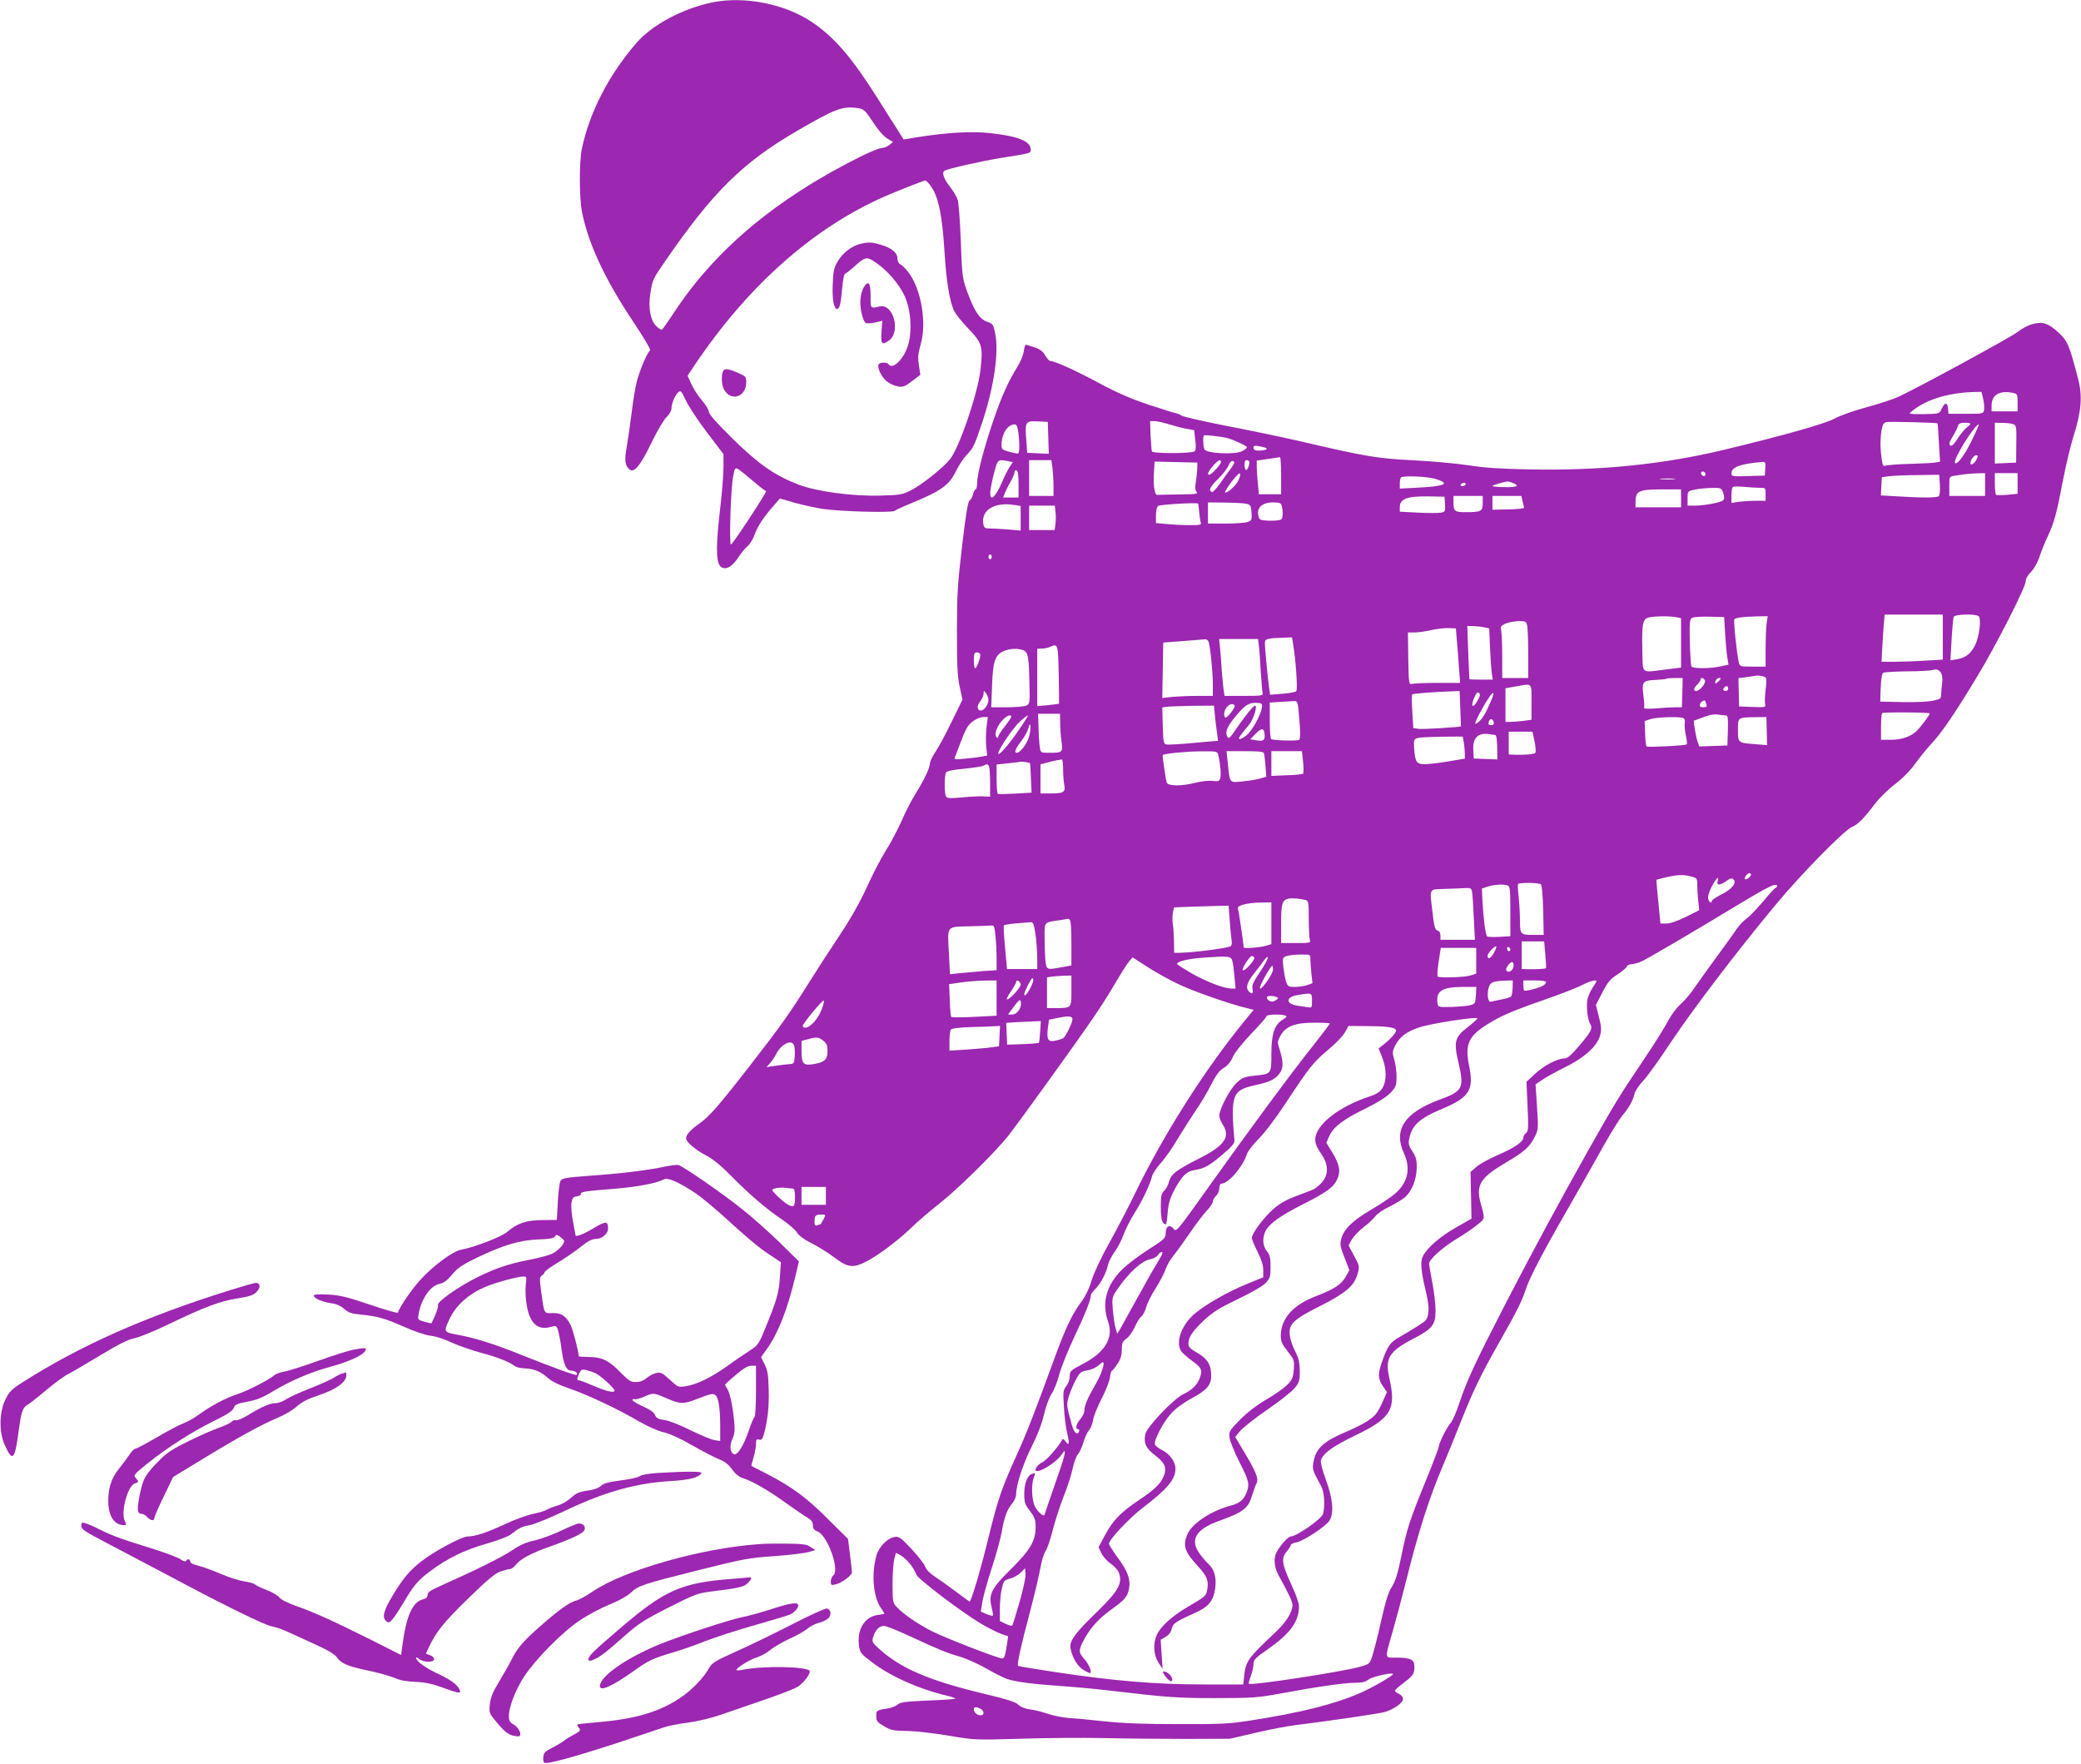 <?xml version="1.0" standalone="no"?>
<!DOCTYPE svg PUBLIC "-//W3C//DTD SVG 20010904//EN"
 "http://www.w3.org/TR/2001/REC-SVG-20010904/DTD/svg10.dtd">
<svg version="1.0" xmlns="http://www.w3.org/2000/svg"
 width="1280pt" height="1085pt" viewBox="0 0 1280 1085"
 preserveAspectRatio="xMidYMid meet">
<g transform="translate(0,1085) scale(0.1,-0.1)"
fill="#9c27b0" stroke="none">
<path d="M4380 10835 c-182 -38 -370 -138 -467 -251 -169 -196 -287 -425 -334
-649 -17 -77 -16 -301 0 -385 38 -196 142 -419 318 -682 68 -102 108 -170 101
-174 -16 -10 -64 -122 -82 -194 -9 -36 -23 -121 -31 -190 -9 -69 -22 -162 -30
-208 -15 -84 -11 -117 18 -140 27 -23 66 24 133 163 35 72 77 144 94 160 17
16 30 39 30 52 0 31 23 85 43 101 14 12 19 6 45 -50 16 -35 74 -123 130 -197
l102 -134 0 -81 c0 -45 -9 -157 -20 -251 -26 -218 -26 -325 -2 -354 26 -33 72
-13 113 50 17 27 43 58 57 70 14 11 33 42 43 69 18 52 55 109 117 179 l39 45
94 -27 c52 -14 128 -31 169 -37 111 -16 426 -25 442 -12 7 5 54 27 103 47 187
77 233 111 276 199 16 33 45 77 63 96 43 45 48 55 97 200 74 224 104 433 80
552 -11 52 -15 58 -47 68 -43 14 -73 55 -109 145 -46 116 -47 122 -55 350 -5
121 -13 236 -19 255 -6 19 -27 55 -46 79 -40 51 -54 89 -35 101 22 13 221 58
355 80 178 28 175 27 175 50 0 51 -75 82 -248 101 -111 13 -269 4 -451 -25
l-83 -14 -42 67 c-23 36 -78 122 -121 191 -157 248 -262 370 -399 463 -167
113 -417 163 -616 122z m902 -651 c32 -6 42 -15 87 -84 30 -47 65 -87 87 -101
l37 -22 -23 -19 c-12 -10 -33 -18 -46 -18 -14 0 -75 -25 -137 -56 -515 -258
-885 -568 -1140 -954 -38 -58 -72 -106 -76 -108 -4 -1 -19 8 -33 21 -37 34
-52 114 -38 200 14 88 14 88 89 197 291 424 476 608 807 801 243 142 288 159
386 143z m437 -470 c52 -66 76 -177 91 -419 11 -175 29 -286 56 -352 9 -21 49
-71 89 -113 86 -89 92 -108 76 -254 -17 -147 -131 -482 -189 -552 -45 -55
-174 -157 -240 -190 -53 -27 -67 -29 -189 -32 -170 -5 -391 25 -503 68 -148
58 -241 123 -402 280 -99 98 -148 153 -148 167 0 12 -19 43 -42 70 -23 26 -52
71 -65 100 l-24 52 42 63 c328 489 729 845 1169 1039 80 35 240 98 252 99 4 0
16 -12 27 -26z m-1083 -1826 c37 -32 71 -58 76 -58 10 0 -205 -328 -216 -329
-12 -1 -1 353 14 421 15 66 1 70 126 -34z"/>
<path d="M5292 9350 c-52 -12 -109 -56 -139 -107 -24 -41 -28 -60 -31 -143 -4
-91 7 -150 27 -150 15 0 23 31 31 125 5 59 12 91 20 93 8 3 32 22 54 42 69 62
76 64 133 25 70 -47 141 -129 177 -205 38 -81 48 -214 22 -301 -25 -87 -97
-157 -121 -119 -8 13 -52 13 -60 0 -12 -20 17 -80 50 -106 18 -14 49 -28 69
-31 30 -5 43 0 86 33 l51 39 -7 45 c-10 63 -9 76 11 150 34 124 3 317 -68 422
-17 26 -42 52 -54 59 -15 8 -23 21 -23 40 0 35 -36 64 -103 84 -55 16 -75 17
-125 5z"/>
<path d="M5314 9085 c-9 -14 -19 -45 -21 -69 -7 -54 14 -146 34 -153 8 -3 34
-2 58 4 l42 10 -5 -69 c-5 -74 2 -83 45 -53 76 53 28 231 -57 210 -57 -13 -55
-15 -55 64 0 82 -13 99 -41 56z"/>
<path d="M4446 8564 c-10 -26 -7 -84 6 -107 42 -80 138 -50 138 42 0 34 -3 37
-53 59 -61 26 -83 28 -91 6z"/>
<path d="M12515 8860 c-36 -8 -70 -25 -110 -55 -51 -37 -597 -334 -725 -394
-36 -17 -126 -46 -200 -66 -78 -21 -160 -50 -195 -69 -56 -31 -297 -100 -675
-191 -376 -91 -770 -131 -1202 -122 -175 3 -279 10 -373 25 -71 11 -224 25
-340 31 -223 11 -291 22 -710 120 -93 21 -291 63 -438 91 -148 29 -274 58
-280 64 -7 6 -21 12 -32 14 -11 2 -87 26 -170 53 -108 36 -193 73 -305 133
-143 77 -273 136 -300 136 -6 0 -20 15 -31 34 -14 25 -33 39 -66 50 -26 9 -50
16 -53 16 -4 0 -10 -19 -13 -41 -3 -23 -20 -64 -38 -93 -55 -88 -99 -184 -150
-335 -57 -167 -99 -329 -99 -383 0 -21 -4 -38 -9 -38 -5 0 -12 -13 -16 -30 -4
-16 -13 -33 -21 -38 -10 -5 -23 -82 -46 -277 -28 -238 -32 -301 -32 -530 0
-208 3 -276 17 -339 l17 -79 -66 -135 c-36 -75 -81 -158 -100 -186 -19 -28
-34 -60 -34 -71 0 -27 -38 -107 -90 -189 -23 -37 -62 -112 -85 -166 -24 -54
-66 -134 -95 -179 -28 -44 -81 -145 -116 -223 -44 -96 -99 -194 -168 -298 -57
-85 -143 -218 -191 -295 -120 -191 -174 -267 -359 -505 -195 -251 -254 -318
-314 -360 -55 -39 -81 -68 -82 -91 0 -23 59 -73 128 -108 37 -19 90 -63 152
-126 111 -113 218 -204 314 -268 38 -26 77 -60 87 -76 12 -20 44 -44 90 -67
40 -20 101 -58 136 -84 81 -63 115 -70 185 -37 75 35 200 127 288 211 41 40
120 108 175 151 114 89 345 316 427 420 66 84 414 566 519 720 42 61 104 157
137 215 34 58 72 118 85 134 l23 28 87 -56 c47 -31 133 -79 189 -106 93 -45
317 -124 426 -150 l43 -11 -59 -72 c-241 -295 -494 -693 -668 -1052 -45 -93
-119 -235 -164 -315 -46 -82 -92 -180 -106 -226 -16 -53 -40 -101 -66 -135
-52 -69 -95 -160 -157 -329 -122 -335 -174 -469 -236 -606 -95 -209 -117 -275
-175 -511 -47 -193 -106 -393 -116 -393 -2 0 -41 28 -87 63 -45 34 -103 75
-128 91 -28 18 -51 41 -58 60 -6 17 -45 67 -85 110 -71 74 -76 78 -108 72 -42
-8 -93 -62 -107 -113 -32 -110 -20 -252 25 -319 13 -19 24 -36 24 -38 0 -2
-19 -6 -42 -9 -81 -11 -129 -92 -114 -191 6 -41 13 -49 79 -99 116 -88 288
-165 465 -207 29 -7 51 -15 48 -18 -3 -2 -80 -8 -170 -11 -134 -6 -168 -10
-184 -24 -10 -9 -34 -19 -53 -23 -80 -13 -79 -12 -79 -49 0 -30 5 -37 48 -62
42 -25 57 -28 142 -29 53 -1 167 -14 255 -29 160 -27 161 -27 440 -19 154 5
388 7 520 4 132 -3 359 -5 505 -5 l265 1 155 36 c85 20 198 42 250 48 210 26
517 71 550 81 55 17 110 57 110 79 0 12 -10 25 -25 32 -14 6 -25 15 -25 19 0
5 24 27 54 49 58 44 66 56 66 100 0 42 -23 54 -104 55 -84 0 -81 -18 -26 175
21 74 57 208 79 297 73 295 142 511 226 708 26 60 76 184 112 275 75 188 121
284 238 490 104 183 138 251 160 320 22 70 103 225 270 515 73 127 167 293
209 369 43 76 94 160 115 185 42 50 64 90 75 135 4 16 29 54 57 83 27 30 104
138 172 241 127 191 410 563 642 841 155 187 419 455 466 475 38 16 74 52 143
144 27 35 81 88 122 119 46 35 91 80 121 122 26 36 72 94 104 128 66 71 147
191 284 418 116 192 295 545 295 580 0 16 13 39 33 58 19 20 40 57 52 93 10
32 34 91 52 129 39 82 53 137 93 345 16 85 45 207 65 270 48 153 55 247 26
355 -55 209 -63 227 -121 281 -57 53 -92 66 -145 54z m-317 -462 c6 -24 8 -54
6 -68 -5 -25 -6 -25 -112 -25 l-107 0 -3 33 c-4 40 -21 38 -40 -4 -14 -29 -14
-29 -109 -31 -53 -1 -92 1 -87 6 86 79 228 125 395 130 l47 1 10 -42z m181 36
c30 -6 31 -8 31 -60 l0 -54 -80 0 -80 0 0 35 c0 66 48 95 129 79z m-5931 -277
l3 -98 -66 3 -67 3 -4 60 c-11 136 -10 137 76 133 l55 -3 3 -98z m747 82 c37
-11 85 -24 108 -27 l42 -8 7 -59 c5 -38 4 -63 -3 -70 -15 -15 -259 -16 -264
-1 -2 6 -5 50 -8 99 l-3 87 27 0 c15 0 57 -9 94 -21z m4722 7 c2 -1 6 -55 9
-119 l7 -116 -24 -5 c-13 -3 -85 -7 -159 -9 -74 -2 -143 -7 -152 -11 -14 -6
-18 0 -24 41 -9 64 -10 118 -1 175 6 37 13 48 30 52 20 4 309 -3 314 -8z m203
-2 c0 -3 -11 -15 -25 -25 -13 -11 -39 -42 -56 -70 -23 -35 -36 -46 -43 -39 -8
8 -6 19 5 38 30 51 38 67 43 85 4 12 16 17 41 17 19 0 35 -3 35 -6z m264 -3
c18 -7 20 -17 18 -122 l-1 -114 -66 -3 -65 -3 0 126 0 125 48 -1 c26 0 56 -4
66 -8z m-6120 -53 c9 -77 7 -128 -4 -128 -5 0 -30 5 -55 12 -38 10 -45 16 -45
38 0 70 37 130 81 130 12 0 18 -13 23 -52z m5865 -45 c-42 -89 -91 -154 -104
-141 -16 16 121 238 147 238 2 0 -17 -44 -43 -97z m-4574 11 c45 -14 115 -47
115 -55 0 -5 -14 -16 -30 -24 -45 -23 -221 -14 -232 12 -8 21 -10 77 -3 85 5
5 117 -8 150 -18z m234 -60 c7 -6 -2 -12 -24 -14 -39 -4 -55 0 -55 16 0 13 7
15 38 9 20 -4 39 -9 41 -11z m4369 -68 c-11 -26 -38 -43 -38 -25 0 20 21 49
35 49 12 0 12 -5 3 -24z m-4278 -101 l0 -115 -69 0 -68 0 -6 68 c-4 37 -7 83
-7 103 l0 36 68 10 c37 5 70 11 75 11 4 1 7 -50 7 -113z m-1681 89 l31 -6 -18
-27 c-10 -14 -31 -55 -46 -91 -46 -105 -81 -133 -74 -57 3 23 13 75 24 114 20
77 22 79 83 67z m275 -46 c3 -29 6 -79 6 -110 l0 -58 -75 0 -75 0 0 110 0 110
69 0 68 0 7 -52z m1036 40 c0 -14 -59 -78 -72 -78 -16 0 -7 20 23 55 32 36 49
44 49 23z m59 -42 c-17 -22 -47 -64 -67 -93 -21 -29 -41 -51 -46 -49 -25 7
-14 32 34 78 28 27 58 65 66 84 10 23 19 32 29 28 12 -5 9 -14 -16 -48z m113
48 c9 -9 -8 -60 -18 -54 -13 7 -12 60 1 60 7 0 14 -3 17 -6z m-318 -49 c-1
-22 -5 -59 -9 -82 -5 -29 -4 -48 5 -58 11 -13 -2 -15 -109 -16 -66 -1 -127 -2
-133 -3 -17 -1 -26 66 -20 144 l4 61 132 -3 131 -3 -1 -40z m3494 3 l-3 -43
-102 -3 c-97 -3 -103 -2 -103 17 0 39 57 59 193 70 15 1 18 -6 15 -41z m-4593
-96 l0 -82 -47 0 -48 0 11 28 c6 15 21 46 35 69 13 23 24 49 24 58 0 9 6 15
13 12 8 -3 12 -29 12 -85z m1348 16 c-19 -33 -69 -75 -78 -66 -3 2 16 33 42
67 32 41 49 57 51 46 2 -8 -5 -30 -15 -47z m2877 46 c0 -9 -5 -14 -12 -12 -18
6 -21 28 -4 28 9 0 16 -7 16 -16z m1720 -64 l0 -70 -110 0 -110 0 0 60 c0 59
0 59 33 64 54 9 90 13 140 15 l47 1 0 -70z m200 6 l0 -63 -62 -6 c-34 -3 -66
-3 -70 -1 -4 3 -8 34 -8 70 l0 64 70 0 70 0 0 -64z m-478 -8 c2 -36 -1 -66 -7
-70 -13 -10 -110 -10 -249 -1 l-107 6 3 56 3 56 45 6 c25 3 104 7 177 7 l131
2 4 -62z m-3104 37 c95 -29 64 -45 -101 -54 l-117 -6 0 31 c0 17 3 34 7 37 12
13 160 7 211 -8z m1470 -2 c-21 -2 -57 -2 -80 0 -24 2 -7 4 37 4 44 0 63 -2
43 -4z m-994 -23 c47 -17 27 -28 -49 -26 -41 0 -75 4 -75 7 0 5 54 21 92 28 4
0 18 -3 32 -9z m-289 -10 c-3 -5 -13 -10 -21 -10 -8 0 -12 5 -9 10 3 6 13 10
21 10 8 0 12 -4 9 -10z m1806 -20 c39 0 39 0 39 -40 l0 -40 -59 0 c-32 0 -79
-3 -105 -6 l-46 -7 0 45 c0 25 3 48 8 52 4 5 34 5 66 2 32 -3 76 -6 97 -6z
m-222 -31 c8 -22 8 -36 1 -45 -12 -14 -116 -34 -178 -34 l-42 0 0 44 c0 45 0
45 43 54 23 6 70 10 104 11 60 1 61 0 72 -30z m-259 -34 l0 -55 -140 0 -140 0
0 35 c0 65 22 75 160 75 l120 0 0 -55z m-1452 -36 c3 -44 1 -47 -25 -52 -15
-3 -79 -3 -140 0 l-113 6 0 27 c0 53 46 69 180 67 l95 -2 3 -46z m232 7 c0
-51 -9 -56 -106 -56 -68 0 -74 5 -74 66 l0 34 90 0 90 0 0 -44z m245 12 c5
-18 9 -37 9 -41 1 -5 -43 -9 -97 -10 l-97 -2 0 43 0 42 89 0 89 0 7 -32z
m-1989 -64 c2 -26 6 -55 9 -66 6 -16 0 -18 -67 -18 -40 0 -103 3 -140 7 l-68
6 0 47 c0 27 6 52 13 58 11 9 232 22 246 15 2 -1 5 -23 7 -49z m294 47 c22 -6
25 -13 28 -54 3 -43 1 -48 -23 -57 -15 -6 -76 -10 -136 -10 l-109 0 0 65 0 65
108 -1 c59 -1 118 -4 132 -8z m214 -13 c9 -35 7 -76 -4 -83 -18 -11 -119 -10
-131 2 -6 6 -11 24 -11 39 0 40 34 64 92 64 41 0 49 -3 54 -22z m-1643 6 l37
-6 0 -76 0 -75 -82 7 c-44 3 -95 6 -112 6 -27 0 -32 4 -36 30 -13 84 71 134
193 114z m251 -41 c3 -21 3 -55 0 -75 l-5 -38 -78 0 -79 0 0 75 0 75 79 0 79
0 4 -37z m-392 -278 c0 -8 -4 -15 -10 -15 -5 0 -10 7 -10 15 0 8 5 15 10 15 6
0 10 -7 10 -15z m5850 -493 l0 -139 -107 -6 c-58 -4 -143 -7 -188 -7 l-82 0 4
73 c2 39 6 105 9 145 l6 72 179 0 179 0 0 -138z m219 129 c20 -13 6 -128 -22
-182 -26 -51 -58 -75 -111 -84 l-39 -6 7 127 c4 70 10 133 13 140 6 16 129 20
152 5z m-1860 -7 l31 -6 0 -152 0 -152 -97 -12 c-153 -19 -138 -32 -141 119
-4 152 2 187 31 199 26 10 132 13 176 4z m302 -99 c3 -55 9 -121 13 -146 l8
-47 -52 -11 c-66 -14 -167 -14 -176 0 -4 6 -8 74 -10 150 -3 122 -1 140 14
149 9 5 58 9 107 7 l90 -2 6 -100z m255 59 c-3 -26 -6 -96 -6 -155 l0 -109
-79 0 c-78 0 -79 0 -86 27 -12 51 -34 258 -27 265 10 9 55 15 136 17 l69 1 -7
-46z m-1472 -15 c3 -17 6 -96 6 -175 l0 -144 -80 0 -80 0 0 129 c0 71 -3 143
-6 160 -6 28 -3 32 27 46 19 8 55 14 80 15 44 0 47 -2 53 -31z m-261 -8 l27
-6 5 -120 c3 -66 8 -137 11 -157 l6 -38 -71 0 c-39 0 -72 1 -73 3 0 1 -4 75
-7 165 l-6 162 40 -1 c22 -1 52 -4 68 -8z m-172 -81 c4 -41 10 -117 13 -167
l7 -93 -138 0 c-76 0 -147 -3 -158 -6 -19 -5 -20 1 -23 156 l-2 160 42 0 c24
1 70 7 103 15 33 7 80 13 105 12 l45 -2 6 -75z m-1008 -17 c18 -108 30 -284
20 -294 -6 -6 -44 -13 -86 -16 l-75 -6 -6 44 c-9 64 -26 247 -26 274 0 26 15
30 116 33 l51 2 6 -37z m-519 10 c11 -36 26 -189 26 -260 l0 -73 -94 0 c-51 0
-121 -3 -155 -6 l-62 -7 3 170 3 171 120 9 c66 5 128 11 137 11 9 1 19 -6 22
-15z m310 -30 c3 -27 8 -97 11 -158 4 -60 9 -118 11 -127 5 -16 -5 -18 -114
-18 l-120 0 -5 33 c-3 17 -8 73 -12 122 -3 50 -8 114 -11 143 l-5 52 119 0
120 0 6 -47z m-1232 -170 c2 -98 3 -179 2 -181 -1 -1 -31 -5 -68 -9 l-66 -6 0
177 0 176 28 1 c15 0 36 4 47 9 53 23 53 24 57 -167z m-218 148 c30 -12 35
-40 38 -213 3 -114 2 -117 -20 -128 -13 -5 -66 -10 -119 -10 l-96 0 5 133 c5
150 19 189 71 212 38 17 86 19 121 6z m-264 -29 c0 -23 -23 -82 -32 -82 -9 0
-11 83 -3 92 11 11 35 4 35 -10z m5916 -171 c-3 -24 -6 -56 -6 -72 0 -25 -4
-29 -52 -39 -30 -6 -111 -10 -188 -8 l-135 3 3 85 c2 51 8 88 15 92 7 4 73 8
147 9 74 0 146 4 160 9 39 12 64 -22 56 -79z m-1084 30 c4 -3 3 -36 -2 -74 -4
-37 -6 -76 -3 -88 5 -19 2 -20 -77 -17 l-83 3 -2 87 -2 87 46 6 c25 4 53 8 61
9 17 4 52 -3 62 -13z m-514 -91 l-3 -90 -41 0 c-23 0 -76 -3 -119 -7 -46 -4
-76 -2 -73 3 3 5 2 37 -3 72 -12 88 -5 97 72 100 35 2 65 5 68 7 2 3 26 5 53
5 l48 0 -2 -90z m139 74 c6 -17 -33 -64 -54 -64 -19 0 -16 17 7 40 11 11 20
25 20 30 0 16 20 12 27 -6z m86 -2 c-20 -21 -28 -20 -20 3 4 8 13 15 22 15 13
0 12 -3 -2 -18z m-1153 -131 l0 -108 -52 -7 c-29 -3 -65 -6 -80 -6 l-28 0 0
103 0 104 58 10 c111 20 102 28 102 -96z m1210 84 c0 -8 -7 -15 -15 -15 -16 0
-20 12 -8 23 11 12 23 8 23 -8z m-4550 -70 c0 -27 -27 -65 -46 -65 -25 0 -27
28 -5 56 12 15 21 36 21 48 1 21 1 21 15 2 8 -11 15 -29 15 -41z m2902 -52 c3
-60 4 -109 4 -110 -3 -5 -228 -19 -257 -16 l-36 5 -6 101 c-4 55 -4 103 -1
106 5 5 124 15 245 19 l47 2 4 -107z m105 46 c-28 -49 -43 -36 -20 18 13 31
21 39 30 31 10 -8 7 -19 -10 -49z m73 -25 c-31 -70 -52 -99 -81 -115 -11 -5
-1 21 27 73 71 131 108 160 54 42z m-1176 -6 c3 -18 7 -72 11 -120 4 -67 2
-88 -7 -90 -44 -6 -164 -1 -170 7 -4 6 -8 58 -8 117 l0 107 63 4 c34 2 72 4
84 5 18 2 23 -4 27 -30z m2506 28 c0 -2 3 -11 6 -20 5 -12 0 -16 -19 -16 -20
0 -24 4 -20 20 4 16 33 30 33 16z m-2728 -36 c-6 -47 -61 -147 -98 -175 -41
-31 -57 -26 -28 9 10 14 32 41 48 60 28 35 52 116 35 116 -10 0 -68 -73 -119
-148 -38 -57 -46 -61 -55 -33 -8 28 8 59 64 126 53 62 75 75 126 72 26 -2 30
-6 27 -27z m-168 11 c7 -11 -49 -83 -58 -74 -12 12 -6 46 11 65 17 19 38 24
47 9z m-121 -63 c4 -35 9 -84 13 -109 l6 -45 -148 -13 c-82 -8 -158 -12 -169
-10 -18 4 -20 13 -23 116 l-3 112 28 4 c15 2 87 5 159 6 l131 1 6 -62z m4397
14 c0 -9 -61 -90 -82 -109 -37 -34 -92 -53 -158 -53 l-60 0 0 78 c0 43 3 82 7
86 7 7 293 5 293 -2z m-5349 -59 c0 -32 4 -83 8 -113 10 -66 6 -70 -71 -70
-57 0 -57 0 -62 33 -3 17 -7 71 -8 120 l-3 87 68 0 67 0 1 -57z m4096 47 c11
0 13 -18 11 -92 l-3 -93 -86 -3 -87 -3 -11 31 c-6 18 -13 53 -17 80 l-6 47 43
16 c62 23 80 26 113 21 16 -2 35 -4 43 -4z m-4397 -9 c0 -4 -18 -31 -40 -59
-22 -27 -40 -56 -40 -63 0 -10 -3 -10 -11 -2 -16 16 4 69 38 105 26 27 53 37
53 19z m45 -83 c-61 -90 -125 -162 -125 -142 0 23 94 162 133 196 23 21 45 38
49 38 4 0 -22 -42 -57 -92z m-197 20 c-4 -35 -5 -88 -2 -119 l6 -56 -34 -6
c-18 -4 -64 -10 -102 -13 -66 -7 -69 -6 -61 12 4 10 18 47 31 82 13 35 31 77
40 93 18 36 69 69 105 69 l25 0 -8 -62z m4285 56 c9 -3 12 -14 10 -29 -3 -13
0 -47 6 -76 6 -28 9 -54 6 -57 -8 -8 -238 -19 -247 -13 -4 3 -8 40 -9 81 l-3
75 35 12 c35 12 176 17 202 7z m514 -80 l2 -87 -72 6 c-108 8 -107 8 -107 87
0 79 -3 77 105 79 l70 1 2 -86z m-1679 53 c2 -11 -3 -17 -16 -17 -15 0 -19 5
-15 20 6 24 26 21 31 -3z m-2858 -86 c-12 -44 -54 -101 -76 -101 -19 0 -8 26
32 78 18 24 36 58 40 75 7 27 9 28 12 10 2 -12 -2 -40 -8 -62z m1448 15 c5
-38 -6 -47 -51 -39 l-37 6 32 33 c38 38 52 38 56 0z m1661 -47 c7 -34 9 -65 4
-70 -9 -8 -68 -13 -125 -11 l-38 2 0 70 0 70 73 0 73 0 13 -61z m-243 41 c8 0
12 -26 13 -75 l1 -76 -72 3 -73 3 -3 54 c-4 74 31 108 103 95 11 -2 25 -4 31
-4z m-192 -47 c3 -21 6 -52 6 -68 l0 -31 -102 -17 c-57 -10 -122 -17 -146 -17
-50 0 -58 14 -64 100 -3 50 -1 54 22 61 14 4 82 7 151 8 l126 1 7 -37z m-1511
-75 c13 -53 19 -119 13 -142 -5 -21 -10 -23 -48 -19 -24 3 -71 -2 -104 -11
-86 -22 -171 -22 -178 2 -7 23 -27 164 -24 168 9 9 139 22 229 23 103 1 107 0
112 -21z m281 10 c3 -7 7 -43 10 -79 l5 -66 -37 -11 c-21 -6 -70 -14 -109 -18
-83 -8 -78 -14 -91 114 l-8 72 113 0 c82 0 115 -3 117 -12z m241 -53 c4 -36 4
-69 0 -73 -3 -4 -49 -9 -101 -10 l-94 -4 0 76 0 76 94 0 94 0 7 -65z m-1476
-45 c0 -32 3 -76 7 -96 9 -46 -3 -54 -83 -54 l-63 0 0 90 0 89 38 10 c20 6 48
12 62 15 14 2 28 4 32 5 3 0 7 -26 7 -59z m-203 36 c1 -1 3 -41 5 -91 l4 -90
-100 -6 c-55 -3 -103 -4 -107 -2 -5 2 -8 44 -8 93 l0 88 68 7 c37 4 72 8 77
10 8 2 56 -4 61 -9z m-252 -22 c3 -9 6 -54 6 -100 l0 -84 -37 2 c-21 2 -80 -1
-132 -6 -75 -7 -95 -6 -102 5 -11 18 -11 130 0 148 6 9 44 17 112 23 57 6 111
14 119 19 21 12 27 11 34 -7z m4686 -663 c0 -13 -29 -35 -37 -28 -7 8 15 37
28 37 5 0 9 -4 9 -9z m-367 -12 c36 -10 37 -11 37 -57 0 -26 3 -70 6 -98 l6
-52 -82 -41 c-53 -26 -96 -41 -120 -41 l-37 0 -7 73 c-4 39 -10 100 -13 134
l-5 62 38 10 c87 22 126 24 177 10z m162 -29 c-9 -27 17 -26 55 2 23 17 33 19
42 10 22 -22 -8 -60 -72 -92 -33 -17 -60 -35 -60 -40 0 -19 -18 -10 -23 11 -4
13 5 43 21 75 27 52 49 73 37 34z m-1088 -18 c7 -5 12 -59 15 -160 l3 -152
-57 0 c-87 0 -88 1 -89 89 0 42 -4 108 -8 146 -5 39 -6 73 -4 78 5 9 124 9
140 -1z m-203 -8 c14 -5 16 -29 16 -159 l0 -153 -67 -4 c-38 -2 -72 -1 -76 3
-10 8 -23 114 -29 224 l-3 70 35 12 c38 13 99 16 124 7z m1656 -4 c0 -5 -3
-10 -8 -10 -4 0 -39 -38 -77 -84 -39 -46 -85 -94 -104 -107 -18 -13 -45 -42
-60 -64 -14 -22 -69 -98 -122 -170 -52 -71 -114 -158 -137 -191 -22 -34 -61
-79 -85 -100 -25 -23 -58 -67 -77 -103 -18 -36 -87 -146 -154 -245 -140 -207
-182 -276 -334 -546 -188 -335 -333 -603 -510 -945 -187 -363 -238 -471 -287
-618 -18 -55 -42 -109 -53 -120 -22 -23 -72 -124 -72 -144 0 -7 -34 -97 -76
-200 -103 -252 -120 -304 -154 -471 -22 -109 -36 -154 -58 -190 -23 -35 -39
-89 -67 -212 -20 -91 -45 -187 -54 -215 -17 -50 -18 -50 -82 -68 -115 -31
-665 -115 -677 -103 -3 3 3 25 12 49 9 23 16 56 16 72 0 26 11 38 86 90 140
98 194 171 194 266 0 18 -20 76 -46 131 -59 127 -65 164 -30 205 14 17 26 35
26 41 0 5 16 13 35 16 42 8 180 98 202 133 29 44 22 134 -21 250 -23 63 -35
110 -31 122 13 43 74 86 210 152 223 107 255 161 210 356 -27 120 -1 163 155
243 111 58 130 83 130 170 0 38 -9 116 -20 172 -11 57 -20 109 -20 115 0 26
76 95 164 150 50 30 111 71 134 91 47 38 47 32 19 133 -30 110 -1 156 151 246
118 69 151 99 181 159 23 46 24 51 15 186 l-9 139 45 30 c25 17 88 51 140 77
114 56 192 126 211 190 10 36 10 53 -6 117 l-19 74 40 77 c33 64 48 82 92 110
29 19 55 41 58 49 4 8 17 15 30 15 13 0 40 8 61 17 41 19 289 164 603 354 184
111 230 132 230 109z m-1876 -32 c3 -13 8 -85 11 -160 l7 -138 -106 0 -106 0
0 26 c0 17 -7 28 -18 31 -15 4 -21 22 -30 106 -19 160 -26 146 76 150 48 1
104 4 124 5 32 2 38 -2 42 -20z m-1021 -54 c15 -5 17 -19 17 -112 0 -59 3
-117 6 -129 6 -23 5 -23 -85 -23 l-91 0 0 118 c0 123 6 146 45 155 20 5 75 0
108 -9z m-213 -142 l0 -129 -39 -11 c-33 -10 -131 -17 -131 -9 -1 24 -32 232
-35 237 -12 20 53 38 143 39 l62 1 0 -128z m-256 16 c3 -51 9 -104 11 -118 3
-14 2 -31 -3 -38 -8 -12 -229 -41 -318 -42 l-32 0 -1 72 c-1 40 -4 88 -7 105
-3 18 -3 49 0 68 l7 34 92 4 c51 1 126 4 168 5 l76 2 7 -92z m-980 -4 c3 -9 6
-73 6 -144 l0 -128 -71 -13 c-60 -11 -72 -10 -80 2 -9 14 -13 71 -14 197 0 81
-2 79 90 92 27 4 53 8 56 9 4 0 10 -6 13 -15z m-215 -79 c6 -42 11 -107 11
-145 l0 -70 -93 0 -93 0 -12 131 c-7 73 -10 134 -7 138 4 3 39 9 78 12 40 3
79 6 88 7 13 2 19 -14 28 -73z m-246 -12 c4 -38 7 -100 7 -139 l0 -71 -90 -6
c-49 -4 -113 -10 -143 -13 l-54 -6 -6 123 c-10 180 -19 168 127 172 66 1 128
4 137 5 13 2 17 -11 22 -65z m3382 -114 c4 -44 6 -82 4 -84 -5 -4 -62 -7 -111
-6 l-38 1 0 85 0 85 69 0 69 0 7 -81z m-316 11 c-20 -36 -39 -45 -39 -18 0 14
40 58 52 58 5 0 -1 -18 -13 -40z m101 19 c0 -5 -4 -9 -10 -9 -5 0 -10 7 -10
16 0 8 5 12 10 9 6 -3 10 -10 10 -16z m-210 -68 l0 -79 -33 -11 c-35 -12 -194
-17 -204 -7 -4 3 -1 44 6 91 l13 85 109 0 109 0 0 -79z m-1020 10 c0 -15 3
-55 6 -88 l7 -60 -33 -12 c-18 -6 -52 -11 -76 -11 -38 0 -43 3 -53 30 -5 17
-13 57 -17 90 -6 56 -5 60 17 69 13 5 52 10 87 10 62 1 62 1 62 -28z m-480
-11 c4 -14 10 -58 13 -97 l7 -73 -27 0 c-46 1 -153 42 -246 95 -48 28 -87 53
-87 56 0 16 66 32 160 39 158 11 172 10 180 -20z m135 20 c7 -12 -61 -87 -71
-78 -8 9 42 88 56 88 5 0 12 -4 15 -10z m35 -88 c-41 -61 -51 -82 -46 -104 6
-30 -2 -36 -22 -16 -22 22 -12 57 31 110 24 30 52 67 62 82 11 16 21 23 23 17
2 -7 -19 -46 -48 -89z m1560 39 c0 -26 -28 -47 -42 -33 -7 7 -5 17 8 35 21 27
34 26 34 -2z m-1480 -24 c0 -13 -18 -48 -40 -77 -28 -38 -40 -48 -40 -34 0 18
66 134 76 134 2 0 4 -10 4 -23z m-1240 -131 c0 -107 1 -106 -97 -106 l-53 0 0
94 0 95 28 4 c15 2 48 5 75 6 l47 1 0 -94z m-236 56 c-16 -49 -54 -103 -54
-77 0 16 45 103 51 99 5 -2 6 -12 3 -22z m-224 -101 l0 -108 -136 -7 c-75 -4
-139 -4 -143 -1 -3 4 -8 51 -9 105 l-4 97 69 10 c37 6 103 11 146 12 l77 1 0
-109z m148 85 c4 -17 -75 -102 -85 -92 -3 2 9 25 26 50 17 24 31 50 31 56 0
18 25 6 28 -14z m3026 -22 c-1 -25 -5 -49 -10 -53 -5 -5 -31 -13 -59 -18 -27
-6 -57 -12 -65 -14 -19 -5 -26 55 -11 93 10 28 28 34 106 37 l40 1 -1 -46z
m206 37 c0 -5 -6 -14 -14 -20 -16 -14 -114 -40 -121 -33 -3 3 -5 18 -5 34 l0
28 70 0 c39 0 70 -4 70 -9z m310 4 c0 -2 -11 -21 -25 -41 -13 -20 -27 -52 -31
-71 -8 -44 1 -125 17 -151 17 -27 7 -46 -70 -137 -49 -57 -70 -75 -90 -75 -42
0 -127 -45 -181 -96 l-51 -48 7 -151 c6 -132 5 -152 -10 -164 -9 -7 -16 -19
-16 -27 0 -26 -55 -64 -153 -106 -54 -23 -114 -56 -135 -74 l-37 -32 3 -144 3
-143 -94 -54 c-97 -54 -177 -124 -204 -175 -18 -35 -14 -90 18 -222 14 -58 19
-102 14 -130 -5 -39 -11 -46 -68 -82 -34 -21 -83 -51 -110 -66 -55 -31 -71
-53 -103 -142 -30 -83 -30 -112 2 -159 l25 -37 -21 -47 c-36 -81 -47 -95 -93
-127 -25 -17 -80 -46 -123 -64 -149 -62 -198 -104 -214 -187 -9 -50 -9 -52 46
-153 20 -36 25 -121 12 -171 -9 -31 -162 -138 -199 -139 -16 0 -65 -55 -87
-97 -20 -36 -14 -95 13 -143 60 -108 85 -161 85 -182 -1 -45 -38 -104 -106
-168 -167 -157 -182 -178 -191 -266 l-6 -54 -247 0 c-288 0 -552 22 -902 75
-127 19 -233 37 -236 39 -8 8 16 117 73 331 29 110 58 234 65 275 7 41 21 86
31 100 10 14 30 71 44 128 14 56 44 148 66 205 23 56 48 134 56 172 8 39 23
79 33 90 10 11 25 44 34 74 9 30 24 64 35 75 10 12 21 40 25 64 3 23 27 81 52
130 25 48 48 106 51 130 3 23 9 42 13 42 3 0 18 18 33 41 20 30 27 54 27 88 0
41 4 50 30 69 16 12 39 45 51 73 12 27 30 55 39 62 10 7 23 32 30 57 6 24 33
78 60 119 26 42 53 94 60 116 7 22 29 60 50 85 20 25 65 88 101 140 35 52 81
112 102 134 20 21 37 47 37 56 0 9 9 25 20 35 11 10 20 31 20 47 0 15 5 28 12
28 43 0 131 101 157 180 6 20 38 61 72 95 36 35 105 126 167 220 145 220 170
252 262 329 44 36 90 84 102 106 l23 40 115 -1 c125 -1 171 -8 177 -25 4 -12
-35 -57 -80 -91 l-27 -21 21 -54 c28 -69 29 -143 4 -187 -16 -27 -33 -39 -85
-56 -191 -64 -330 -176 -330 -264 0 -25 11 -51 35 -85 47 -67 49 -129 5 -179
-16 -19 -42 -39 -57 -45 -16 -6 -64 -25 -108 -41 -57 -22 -97 -45 -137 -81
-58 -52 -128 -147 -128 -174 0 -9 16 -47 35 -85 24 -48 35 -82 35 -113 l0 -44
-103 -42 c-112 -46 -245 -121 -314 -178 -82 -67 -123 -172 -90 -231 7 -12 38
-40 70 -63 59 -43 65 -57 46 -107 -15 -41 -48 -73 -101 -98 -59 -28 -223 -200
-233 -245 -12 -55 3 -88 60 -131 61 -46 74 -78 52 -130 -19 -46 -56 -81 -157
-149 -110 -74 -156 -123 -204 -213 l-39 -73 17 -36 c10 -20 34 -48 55 -63 21
-14 43 -37 50 -51 30 -66 3 -117 -128 -244 -141 -137 -175 -183 -166 -229 10
-55 43 -110 78 -131 18 -11 36 -20 41 -20 16 0 -5 54 -35 87 -35 40 -35 51 -8
106 41 80 91 137 172 196 89 64 102 80 112 133 10 53 -9 106 -70 188 -30 41
-54 80 -54 85 0 25 124 157 206 220 154 117 203 176 203 242 0 42 -34 90 -80
113 -23 12 -43 27 -46 35 -9 23 49 136 99 191 29 32 75 66 127 94 93 50 120
81 120 138 0 68 -23 106 -85 141 -44 25 -55 36 -55 57 0 40 24 76 96 144 55
51 94 75 208 130 86 41 153 80 171 99 27 29 30 39 30 99 0 55 -4 73 -22 96
-27 33 -30 84 -8 126 23 44 89 92 221 159 151 76 196 108 218 156 24 50 16 93
-30 168 l-36 59 18 40 c26 57 82 101 221 169 84 42 133 73 158 100 32 35 35
45 35 97 0 33 -6 80 -14 105 -13 43 -12 50 6 87 26 52 70 85 144 110 76 26
366 70 361 56 -2 -6 -29 -30 -60 -54 -78 -59 -86 -89 -58 -209 39 -167 31
-183 -116 -237 -213 -79 -284 -185 -218 -328 44 -95 25 -182 -56 -251 -24 -21
-89 -64 -145 -97 -113 -66 -168 -119 -184 -179 -9 -35 -7 -48 20 -116 l30 -77
-22 -39 c-27 -49 -70 -77 -181 -120 -142 -53 -219 -139 -219 -243 0 -37 7 -53
42 -97 40 -51 42 -56 38 -111 -4 -50 -9 -63 -39 -94 -19 -19 -77 -61 -129 -91
-63 -37 -118 -80 -164 -126 -66 -68 -68 -72 -63 -111 3 -22 31 -89 61 -149 59
-115 64 -138 42 -190 -18 -43 -42 -63 -96 -77 -121 -32 -238 -110 -267 -177
-29 -72 -17 -107 68 -199 53 -57 64 -87 55 -139 -8 -42 -8 -42 -119 -107 -97
-57 -166 -119 -191 -172 -25 -52 -21 -123 9 -171 l26 -40 -6 90 -6 90 30 17
c19 11 33 28 38 50 9 35 20 42 158 105 72 34 101 72 110 148 8 64 -6 113 -42
146 -14 13 -39 42 -54 63 -62 85 -24 150 117 201 153 55 183 78 207 162 9 28
20 61 27 72 13 26 -6 73 -81 197 l-51 86 29 36 c17 20 92 80 168 132 76 52
152 112 169 133 28 35 31 46 31 105 -1 53 -7 78 -28 120 -15 28 -30 71 -33 95
-10 72 18 100 181 182 163 82 214 126 235 199 13 48 13 50 -21 112 l-34 64 19
35 c11 19 43 54 73 77 30 22 62 53 73 68 11 15 50 42 87 59 37 18 81 45 97 59
42 40 68 107 70 178 1 50 -4 67 -26 102 -22 32 -26 48 -21 74 16 86 62 129
203 188 169 71 197 116 166 266 -25 123 -5 176 91 240 89 59 155 89 358 160
105 36 215 79 245 95 50 25 90 36 90 24z m-742 -87 c-3 -48 -5 -52 -33 -60
-16 -5 -68 -9 -115 -11 -82 -2 -85 -1 -88 22 -11 75 27 100 151 101 l88 0 -3
-52z m-1008 -33 c0 -43 -1 -44 -27 -40 -16 2 -44 7 -64 10 -73 11 -71 54 3 65
88 15 88 15 88 -35z m-210 18 c6 -5 -21 -23 -35 -23 -19 0 -38 18 -31 29 6 10
52 6 66 -6z m-2805 -69 c-29 -77 -98 -139 -118 -106 -6 9 123 165 130 158 3
-3 -2 -26 -12 -52z m1225 33 c0 -34 -28 -67 -55 -67 l-25 0 33 44 c36 51 47
56 47 23z m1625 -73 c13 -5 10 -10 -15 -25 -51 -32 -70 -87 -70 -211 0 -125 1
-123 -105 -134 -59 -6 -74 -12 -107 -42 -41 -37 -108 -163 -108 -203 0 -13 9
-37 20 -54 50 -76 14 -130 -140 -208 -146 -74 -177 -98 -190 -146 -5 -21 -19
-46 -30 -56 -17 -15 -20 -31 -20 -100 0 -74 9 -105 31 -105 3 0 9 32 11 70 4
53 13 86 37 133 48 92 78 123 130 131 58 9 88 25 173 97 52 44 72 68 71 83
-24 282 -14 310 124 341 92 20 124 35 152 71 25 32 26 70 4 142 -17 52 -17 55
2 90 32 60 89 82 207 82 54 0 98 -2 98 -5 0 -3 -42 -58 -93 -123 -139 -174
-394 -519 -637 -860 -210 -295 -215 -302 -231 -280 -23 30 -49 17 -49 -25 0
-32 -6 -38 -106 -102 -58 -37 -131 -92 -160 -121 -99 -96 -129 -209 -88 -323
35 -99 -19 -189 -156 -260 -76 -40 -80 -44 -80 -75 0 -19 -9 -45 -21 -61 -20
-25 -21 -34 -15 -128 3 -56 12 -129 20 -162 16 -65 12 -81 -10 -50 -14 18 -16
18 -25 3 -24 -42 -91 -118 -115 -130 -29 -14 -52 -43 -43 -53 18 -17 128 51
159 99 32 51 25 5 -21 -124 -22 -63 -50 -144 -62 -180 -12 -36 -22 -66 -23
-68 -7 -11 -44 23 -59 54 -19 41 -23 134 -6 177 11 29 11 30 -14 21 -27 -11
-45 -60 -45 -122 0 -52 4 -65 35 -105 30 -39 35 -54 35 -99 0 -86 -34 -142
-153 -260 -120 -118 -138 -154 -117 -236 6 -24 9 -46 7 -49 -3 -2 -20 2 -40
10 l-34 15 9 58 c5 32 31 126 58 209 27 82 54 182 61 220 15 91 33 140 64 177
14 16 25 42 25 57 0 57 43 190 96 294 34 68 62 139 75 195 11 49 31 104 46
127 15 22 37 76 48 120 12 44 53 148 92 230 68 144 103 231 103 259 0 7 12 23
26 37 31 28 69 100 79 149 4 19 23 56 42 82 19 26 43 73 54 105 12 32 42 92
68 133 49 78 94 173 107 225 4 17 28 53 53 81 26 28 73 95 105 150 33 54 83
133 111 174 29 41 71 112 93 156 31 61 50 88 78 105 24 14 44 38 57 68 11 26
59 86 113 143 52 54 94 102 94 108 0 11 88 14 115 4z m-1309 -18 c6 -15 -39
-110 -57 -122 -6 -3 -26 -10 -45 -14 -47 -11 -57 5 -49 74 l7 54 47 10 c68 14
91 14 97 -2z m-198 -81 c-2 -35 -6 -66 -8 -69 -3 -2 -48 -6 -100 -8 l-95 -3
-3 67 -3 67 58 4 c32 2 80 4 107 5 l48 2 -4 -65z m-250 -27 l-3 -63 -45 -6
c-25 -4 -93 -10 -152 -14 l-108 -7 0 59 c0 32 4 63 8 70 5 8 45 13 117 16 61
1 127 4 148 5 l38 2 -3 -62z m-1084 -29 c21 -17 26 -29 26 -64 0 -52 -19 -69
-88 -80 -60 -10 -72 3 -72 80 l0 63 38 10 c56 15 67 14 96 -9z m-179 -32 c4
-13 5 -43 3 -67 -3 -40 -5 -43 -33 -45 -16 -1 -55 -5 -85 -10 l-55 -8 21 24
c12 13 29 38 38 56 32 64 100 95 111 50z m-9 -877 c10 0 14 -15 14 -55 0 -57
-6 -63 -43 -44 -26 13 -97 80 -97 90 0 10 49 18 84 13 16 -2 35 -4 42 -4z
m204 -45 l0 -55 -75 0 -75 0 0 55 0 55 75 0 75 0 0 -55z m-15 -145 c-9 -16
-17 -30 -19 -30 -3 0 -11 -3 -20 -6 -12 -5 -16 1 -16 23 0 37 6 43 42 43 28 0
28 0 13 -30z m2085 -208 c0 -4 -13 -28 -28 -53 -16 -24 -70 -120 -122 -214
-51 -93 -101 -183 -110 -199 l-18 -29 -10 34 c-6 19 -13 69 -17 112 -6 75 -5
78 26 125 72 105 151 178 207 188 18 4 39 15 45 25 12 19 27 25 27 11z m-371
-719 c-6 -21 -27 -64 -46 -97 -43 -74 -63 -122 -63 -151 0 -13 -11 -37 -25
-53 -26 -31 -33 -62 -14 -62 6 0 9 -6 7 -12 -10 -29 -32 -10 -45 37 -34 122
-34 126 -18 179 9 28 28 74 43 101 24 45 31 50 72 57 26 5 54 18 70 33 30 30
36 19 19 -32z m-1177 -1197 c16 -22 31 -49 34 -60 6 -24 270 -225 391 -298 43
-26 100 -55 126 -65 l48 -17 -6 -41 c-12 -81 -17 -95 -31 -95 -25 0 -335 120
-429 166 -89 45 -180 107 -222 153 -21 22 -23 33 -23 140 0 64 5 133 11 154
l10 37 31 -17 c17 -10 44 -36 60 -57z m669 -230 c-22 -76 -42 -141 -45 -144
-4 -3 -22 2 -41 11 l-35 17 0 74 c0 41 5 97 12 125 11 48 14 52 51 62 22 6 52
23 66 37 l26 27 3 -35 c2 -20 -15 -97 -37 -174z m-673 -210 c177 -82 222 -101
309 -126 39 -12 111 -44 160 -72 48 -28 104 -56 124 -63 52 -19 161 -33 339
-45 85 -6 227 -19 315 -30 341 -40 398 -44 635 -44 224 0 258 3 395 28 226 42
393 66 458 66 43 0 65 5 86 21 23 17 138 43 149 34 8 -7 -124 -84 -203 -118
-161 -70 -367 -121 -675 -169 -126 -20 -183 -23 -440 -22 -211 0 -341 5 -455
17 -88 10 -189 19 -225 21 -36 3 -91 14 -123 25 -33 11 -81 24 -109 27 -31 4
-59 15 -75 30 -18 17 -70 33 -199 64 -352 84 -526 159 -661 283 -38 35 -41 41
-32 69 12 42 37 68 66 68 14 0 86 -29 161 -64z m433 -446 c24 -13 25 -40 1
-40 -21 0 -42 18 -42 37 0 16 15 17 41 3z"/>
<path d="M7156 558 c13 -23 37 -48 46 -48 15 0 9 26 -10 43 -22 20 -46 23 -36
5z"/>
<path d="M4090 3675 c-106 -23 -274 -43 -458 -56 -158 -12 -174 -15 -185 -33
-6 -12 -13 -70 -16 -130 l-6 -109 -90 -1 c-100 -1 -154 -20 -216 -73 -34 -30
-206 -96 -282 -109 -50 -8 -173 -99 -252 -186 -50 -54 -126 -165 -138 -201 -1
-5 -79 17 -172 49 -139 47 -184 58 -257 62 -61 3 -88 1 -88 -6 0 -17 49 -38
105 -47 33 -4 60 -16 82 -35 25 -23 45 -30 100 -35 108 -11 150 -23 270 -76
68 -30 134 -52 166 -55 29 -3 83 -21 122 -40 39 -18 121 -47 183 -64 105 -28
177 -57 210 -83 8 -6 33 -12 58 -13 58 -2 101 -20 144 -59 23 -21 68 -43 130
-64 113 -39 299 -126 430 -203 56 -32 118 -60 152 -67 35 -8 101 -37 175 -80
65 -37 140 -76 166 -86 34 -13 57 -31 79 -61 20 -29 43 -47 67 -55 58 -18 157
-75 265 -153 56 -40 116 -81 134 -91 23 -14 32 -26 32 -46 0 -20 7 -30 30 -39
61 -25 136 -236 96 -269 -9 -7 -16 -25 -16 -38 0 -22 3 -24 28 -18 39 9 102
55 102 74 0 9 -5 59 -12 111 l-12 95 -121 120 c-130 131 -221 198 -372 277
-54 27 -99 51 -101 52 -1 2 5 25 13 52 8 27 15 64 15 82 0 28 3 32 18 28 15
-5 21 1 30 31 23 80 34 176 30 280 -2 87 -7 117 -25 152 l-22 44 33 46 c70 96
128 241 177 446 l23 97 -119 117 c-66 64 -169 156 -230 204 -121 97 -368 268
-394 272 -9 2 -45 -3 -81 -10z m190 -165 c31 -21 100 -78 154 -126 175 -159
230 -205 300 -251 l69 -46 -6 -91 c-5 -95 -19 -143 -94 -325 -36 -88 -41 -95
-93 -129 -30 -19 -92 -61 -137 -94 -98 -70 -191 -115 -256 -124 -46 -7 -48 -5
-98 41 -44 41 -55 46 -81 41 -16 -3 -43 -17 -60 -31 -20 -17 -42 -25 -67 -25
-32 0 -44 8 -94 59 -72 74 -114 94 -194 95 -35 1 -63 2 -63 4 0 26 -36 165
-50 192 -29 57 -56 75 -110 74 -56 -1 -52 -8 -71 130 -11 80 -11 90 4 101 9 7
17 16 17 21 0 5 37 32 82 59 46 28 109 71 142 98 42 34 68 47 91 47 37 0 75
32 75 63 0 48 -13 49 -91 2 -61 -37 -109 -55 -109 -42 0 1 -7 38 -15 82 -9 44
-13 97 -10 117 6 31 11 37 33 40 15 2 26 8 25 15 -3 13 21 17 221 33 132 11
249 34 291 57 22 13 99 -22 195 -87z m-810 -293 c0 -22 -44 -66 -81 -81 -22
-9 -84 -25 -137 -35 -124 -24 -205 -52 -317 -107 -118 -59 -248 -151 -241
-170 4 -11 -16 -67 -40 -112 -1 -2 -21 2 -44 9 -41 12 -41 13 -35 48 17 95 74
175 130 185 24 5 46 21 76 57 34 41 62 60 153 104 161 77 261 107 376 112 70
2 97 7 103 18 7 13 11 13 32 -2 14 -10 25 -22 25 -26z m-236 -270 c-4 -30 -1
-86 6 -126 19 -111 68 -155 148 -132 30 9 34 8 43 -16 5 -15 15 -63 21 -107
14 -109 30 -146 62 -146 23 0 44 -16 33 -26 -5 -6 -145 45 -343 124 -165 67
-292 106 -396 124 -77 14 -79 18 -47 87 42 95 126 168 241 213 61 24 182 56
216 57 21 1 22 -2 16 -52z m1416 -651 c0 -85 -4 -157 -9 -161 -5 -3 -21 -40
-35 -83 -31 -92 -70 -154 -91 -146 -25 10 -29 52 -10 94 14 31 16 53 11 107
-10 98 -26 175 -42 200 -8 12 -14 24 -14 27 0 3 30 30 66 60 47 40 73 56 95
56 l29 0 0 -154z m-985 107 c32 -16 115 -92 115 -105 0 -17 -48 -6 -125 27
-44 19 -85 35 -92 35 -16 0 -16 9 0 43 10 23 16 26 42 21 17 -4 44 -13 60 -21z
m435 -153 c83 -36 104 -37 183 -6 85 33 100 37 115 27 21 -13 31 -76 32 -185
l0 -99 -36 6 c-20 3 -86 31 -148 61 -63 32 -132 59 -159 62 -39 6 -50 12 -58
31 -6 16 -30 33 -74 53 -36 16 -65 34 -65 39 0 6 6 8 13 5 7 -2 33 4 58 15 57
26 58 26 139 -9z"/>
<path d="M1415 2915 c-527 -165 -922 -341 -1277 -567 -67 -43 -81 -57 -105
-106 -38 -78 -40 -200 -4 -279 48 -107 62 -93 85 80 17 126 25 150 57 168 11
6 62 46 113 89 51 43 112 88 137 100 24 12 114 65 200 117 111 67 171 96 205
102 27 5 119 42 206 84 222 107 319 144 427 161 75 12 100 20 119 40 27 27 24
56 -5 56 -10 -1 -81 -21 -158 -45z"/>
<path d="M2174 2549 c-28 -5 -126 -36 -218 -69 -92 -33 -186 -63 -209 -66 -23
-4 -51 -14 -62 -24 -32 -27 -166 -96 -226 -115 -67 -21 -168 -75 -234 -124
-27 -20 -70 -45 -95 -54 -25 -9 -99 -48 -165 -87 -66 -38 -125 -70 -132 -70
-7 0 -24 -17 -37 -37 -14 -21 -43 -60 -65 -87 -46 -58 -66 -118 -65 -202 1
-88 37 -144 95 -144 17 0 18 3 8 22 -29 53 16 223 62 235 23 6 24 11 3 34 -14
15 -9 22 68 84 124 100 279 199 409 263 87 43 119 63 126 82 8 21 20 27 84 39
56 10 94 25 158 64 110 66 234 119 357 152 127 35 214 78 214 107 0 9 -5 9
-76 -3z"/>
<path d="M2106 2403 c-11 -3 -36 -15 -55 -28 -20 -12 -85 -41 -146 -65 -60
-23 -125 -53 -145 -66 -19 -13 -48 -24 -65 -24 -35 0 -85 -22 -170 -74 -33
-20 -66 -34 -74 -31 -7 3 -19 -1 -25 -8 -6 -8 -40 -24 -76 -37 -36 -12 -120
-49 -187 -82 -93 -45 -134 -71 -175 -112 -93 -93 -107 -117 -127 -212 -20 -97
-18 -124 9 -124 9 0 25 -9 35 -20 21 -24 45 -26 45 -5 0 8 26 68 58 133 l57
118 179 109 c213 130 363 213 466 256 41 17 93 48 116 69 30 27 66 46 138 70
103 34 166 80 166 120 0 11 -1 19 -2 19 -2 -1 -12 -4 -22 -6z"/>
<path d="M4049 1791 c-58 -4 -102 -11 -112 -19 -9 -8 -62 -20 -118 -27 -76
-10 -106 -18 -123 -34 -14 -13 -44 -24 -83 -29 -50 -7 -69 -15 -102 -45 -22
-20 -59 -41 -83 -47 -24 -7 -52 -18 -64 -25 -11 -7 -50 -19 -85 -26 -35 -7
-111 -34 -168 -61 -116 -54 -189 -78 -235 -78 -36 0 -200 -88 -282 -151 -74
-57 -115 -106 -180 -214 -56 -94 -65 -133 -38 -156 14 -11 20 -10 40 14 13 15
42 60 66 100 61 105 91 140 166 195 105 78 206 128 342 167 69 20 136 45 150
56 55 43 68 49 119 59 29 5 132 48 229 94 230 109 421 163 625 176 128 7 184
22 202 50 7 11 -94 11 -266 1z"/>
<path d="M500 1465 c0 -21 22 -35 168 -111 92 -48 266 -140 387 -204 329 -176
575 -296 618 -303 21 -3 66 -19 100 -35 34 -16 111 -51 171 -78 72 -33 115
-58 128 -77 28 -39 63 -54 193 -82 63 -13 137 -34 163 -45 32 -15 72 -22 127
-24 62 -3 102 -11 178 -39 69 -26 97 -32 97 -23 0 31 -48 71 -129 108 -82 38
-141 80 -141 101 0 6 8 3 18 -6 24 -22 92 -23 92 -2 0 9 -11 20 -25 25 l-25 9
17 38 c43 93 93 156 241 300 121 118 167 156 201 168 25 8 51 15 59 15 8 0 23
11 34 25 28 36 94 72 205 111 148 53 212 84 219 106 6 22 -9 38 -37 38 -8 0
-56 -20 -105 -43 -49 -24 -123 -51 -164 -61 -56 -12 -92 -28 -145 -64 -61 -41
-215 -117 -447 -221 -52 -23 -68 -35 -68 -50 0 -15 -9 -23 -32 -29 -59 -15
-97 -98 -120 -261 l-11 -80 -188 95 c-230 115 -359 173 -464 209 -47 17 -87
37 -98 51 -10 13 -44 32 -75 44 -31 12 -64 27 -72 34 -8 8 -39 16 -68 20 -29
4 -93 24 -141 45 -49 21 -112 44 -140 51 -31 7 -51 17 -51 26 0 16 -16 19 -25
4 -4 -6 -18 -2 -35 10 -16 12 -101 43 -188 70 -176 54 -237 77 -315 116 -28
15 -64 30 -79 35 -25 7 -28 5 -28 -16z"/>
<path d="M4670 1353 c-355 -24 -831 -160 -1024 -291 -39 -27 -85 -52 -102 -56
-38 -9 -103 -54 -219 -156 -106 -93 -142 -134 -180 -210 -15 -30 -50 -91 -77
-136 -38 -62 -50 -94 -55 -136 -5 -55 -5 -55 49 -119 40 -48 64 -66 91 -73 20
-5 40 -7 43 -3 14 13 -7 53 -36 70 -25 15 -30 24 -30 55 1 55 41 159 93 239
67 104 235 275 342 346 50 34 133 78 185 99 57 23 109 52 130 72 46 44 70 52
420 140 273 68 308 75 462 85 92 7 186 18 210 25 l43 12 -30 20 c-24 16 -48
19 -145 20 -63 1 -140 0 -170 -3z"/>
<path d="M4500 1139 c-309 -23 -413 -70 -686 -304 -165 -141 -194 -170 -194
-189 0 -12 5 -14 25 -6 42 16 75 41 187 140 96 85 125 104 280 183 158 80 180
88 258 98 170 21 203 28 227 50 23 22 30 40 16 38 -5 -1 -55 -5 -113 -10z"/>
<path d="M4750 955 c-58 -19 -140 -42 -184 -51 -80 -16 -360 -108 -499 -163
-207 -83 -377 -200 -377 -261 0 -35 74 -2 204 90 93 67 125 82 246 117 47 14
135 44 197 69 61 24 201 69 310 100 109 31 206 60 215 65 26 14 48 39 48 55 0
22 -45 16 -160 -21z"/>
<path d="M4865 856 c-110 -56 -264 -131 -341 -165 -127 -57 -144 -68 -163
-101 -34 -61 -107 -136 -179 -184 -128 -85 -275 -128 -492 -147 -74 -6 -137
-13 -139 -15 -2 -2 2 -11 9 -20 15 -17 12 -20 -45 -51 -16 -8 -37 -22 -46 -29
-9 -8 -40 -27 -70 -42 -44 -22 -55 -32 -57 -56 -2 -16 0 -32 5 -37 12 -12 170
30 443 119 135 45 265 88 290 97 25 9 93 23 151 30 65 9 147 29 210 51 57 20
176 61 264 91 88 30 178 65 200 78 38 22 86 87 74 100 -26 26 -286 30 -406 6
-24 -5 -43 -6 -43 -2 1 14 76 61 124 77 28 9 66 30 85 47 19 16 71 46 115 67
45 20 95 48 111 62 17 15 49 31 72 37 23 6 49 19 58 28 22 21 15 57 -10 60
-11 1 -110 -44 -220 -101z"/>
</g>
</svg>
